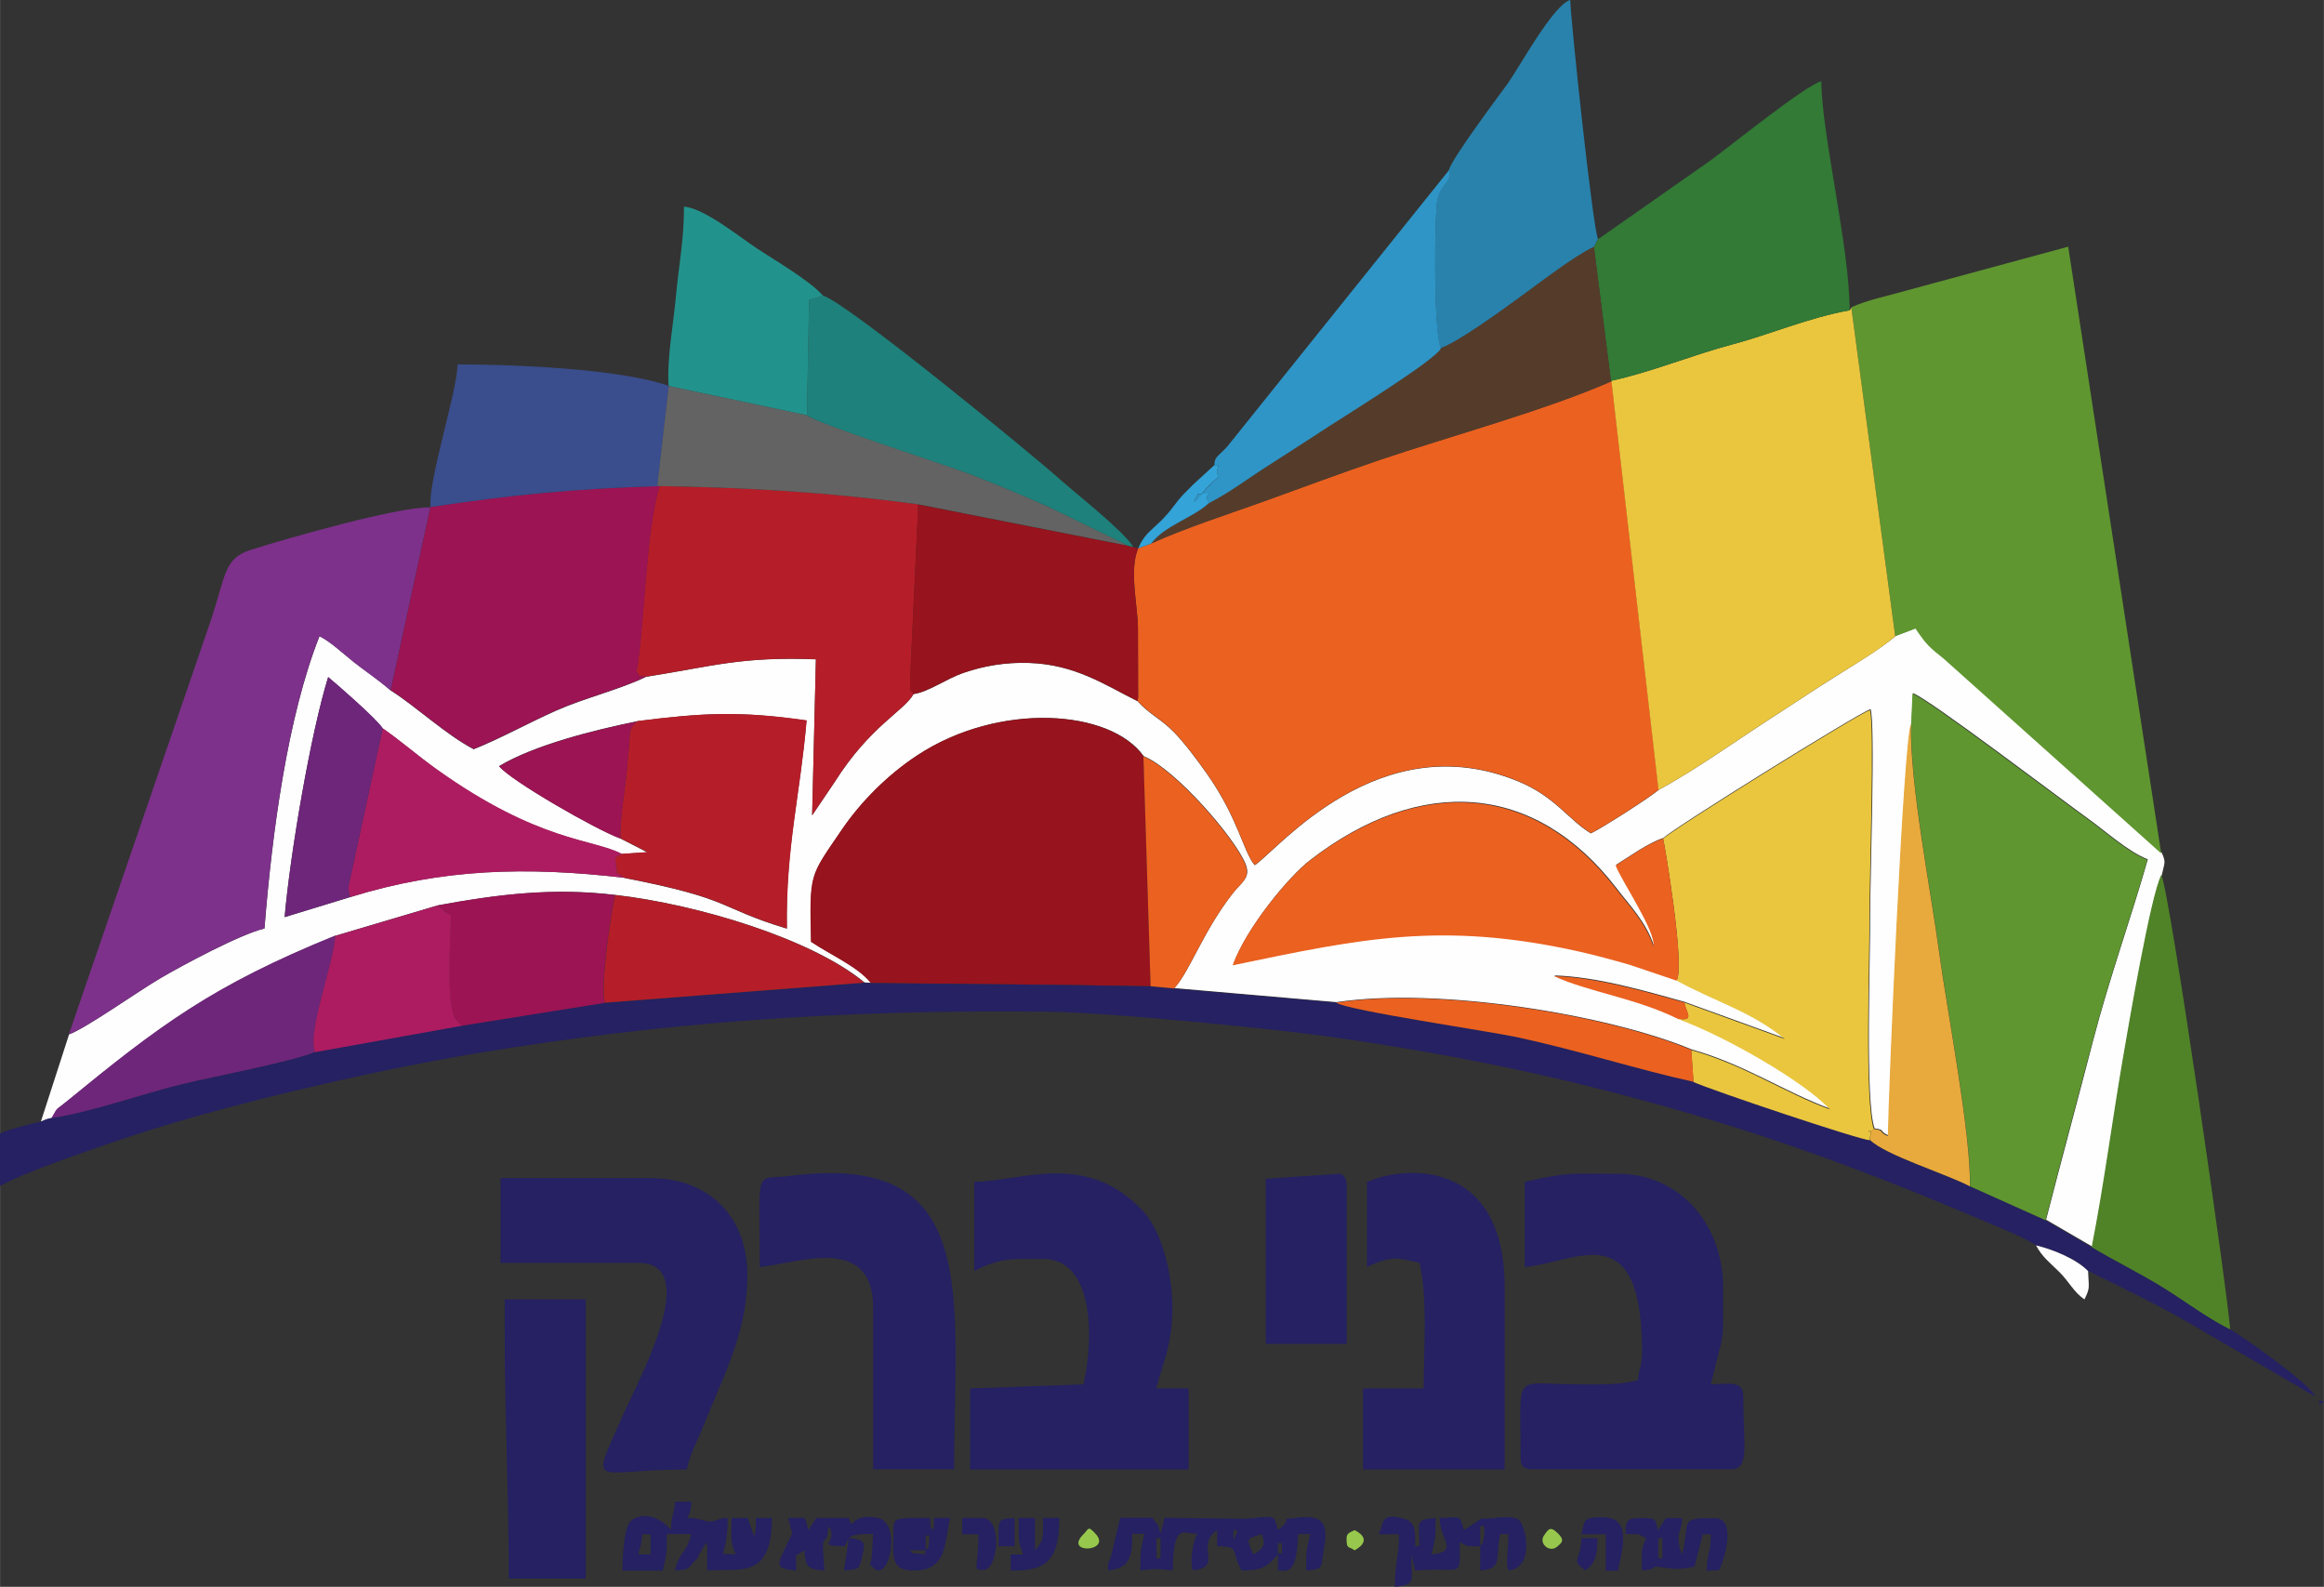 <?xml version="1.0" encoding="UTF-8"?>
<!DOCTYPE svg PUBLIC "-//W3C//DTD SVG 1.1//EN" "http://www.w3.org/Graphics/SVG/1.1/DTD/svg11.dtd">
<!-- Creator: CorelDRAW 2018 (64-Bit) -->
<svg xmlns="http://www.w3.org/2000/svg" xml:space="preserve" width="26.718mm" height="18.241mm" version="1.1" shape-rendering="geometricPrecision" text-rendering="geometricPrecision" image-rendering="optimizeQuality" fill-rule="evenodd" clip-rule="evenodd"
viewBox="0 0 135.67 92.63"
 xmlns:xlink="http://www.w3.org/1999/xlink">
 <rect x="0" y="0" width="135.67" height="92.63" fill="#333333" stroke="none"/>
 <g id="Bowtie">
  <g id="_2192055476128">
   <path fill="#FEFEFE" d="M36.45 51.24c-5.72,-0.66 -10.6,-0.55 -15.98,1.12l-3.86 1.18c0.32,-3.65 1.52,-10.71 2.54,-14.01 0.51,0.42 2.83,2.44 3.18,2.99 1.12,0.77 2,1.56 3.16,2.4 5.96,4.26 9.13,4.05 10.79,4.93l1.5 -0.1 -1.58 -0.81c-1.39,-0.5 -6.42,-3.39 -7.07,-4.22 2.06,-1.23 5.51,-2.1 8.07,-2.62 3.84,-0.49 5.97,-0.6 9.88,-0.04 -0.37,4.32 -1.23,7.45 -1.15,12.15 -4.1,-1.24 -3.03,-1.7 -9.49,-2.96zm74.2 -14.1c-0.89,0.75 -2.21,1.54 -3.4,2.29 -1.19,0.74 -2.26,1.46 -3.45,2.23 -2.37,1.52 -4.74,3.24 -6.97,4.45 -0.44,0.4 -3.38,2.28 -3.96,2.54 -1.3,-0.79 -2.1,-2.16 -4.25,-3.04 -8.11,-3.33 -14.01,3.99 -15.37,4.9 -0.66,-0.76 -0.96,-2.75 -2.82,-5.38 -0.59,-0.83 -1.27,-1.74 -1.88,-2.37 -0.75,-0.78 -1.43,-1.04 -2.15,-1.83 -1.88,-0.93 -3.63,-2.15 -6.37,-2.23 -1.31,-0.04 -2.58,0.17 -3.75,0.57 -1.08,0.37 -2.03,1.11 -2.95,1.25 -0.55,0.99 -2.54,1.86 -4.61,5.14l-1.31 1.94 0.22 -9.11c-4.35,-0.17 -5.99,0.4 -9.91,1.02 -1.49,0.73 -3.57,1.23 -5.24,1.97 -1.67,0.74 -3.27,1.64 -4.83,2.26 -1.66,-0.88 -3.28,-2.43 -4.84,-3.43 -0.72,-0.63 -1.51,-1.15 -2.14,-1.65 -0.59,-0.47 -1.45,-1.26 -2.02,-1.52 -1.87,4.73 -2.77,11.47 -3.21,17.06 -1.42,0.34 -4.83,2.17 -6.07,2.9 -1.35,0.79 -4.39,2.95 -5.34,3.28l-1.65 5.1c0.47,-0.21 0.36,-0.14 0.65,-0.22 0.4,-0.68 0.2,-0.4 0.84,-0.93 5.43,-4.45 8.51,-6.78 15.72,-9.71l5.96 -1.77c3.48,-0.64 6.73,-1.05 10.38,-0.61 4.86,0.56 11.48,2.58 14.54,5.11l0.38 0.02c-0.78,-0.96 -2.27,-1.58 -3.49,-2.4 -0.08,-4.07 -0.11,-3.74 1.8,-6.55 1.11,-1.63 2.68,-3.2 4.41,-4.34 4.75,-3.12 11.25,-2.69 13.2,0.06 1.85,0.76 5.3,4.73 5.94,6.28 0.33,0.81 -0.2,1.05 -0.71,1.69 -1.76,2.23 -2.53,4.58 -3.44,5.57l9.46 0.82c5.99,-0.9 15.87,0.73 20.74,2.76 3.12,0.88 5.48,2.51 8.09,3.46 -1.45,-1.61 -6.16,-4.3 -8.88,-5.28 -2.44,-1.21 -5.22,-1.58 -7.25,-2.5 2.48,0.07 5.28,0.89 7.62,1.54l5.87 2.13c-1.96,-1.6 -3.96,-2.13 -6.32,-3.41l-2.72 -0.92c-0.97,-0.28 -1.95,-0.56 -2.98,-0.78 -8,-1.79 -12.76,-0.74 -20.2,0.81 0.77,-2.15 3.25,-5.15 4.49,-6.1 6.43,-4.97 13.13,-4.57 17.91,1.66 0.74,0.97 1.74,1.99 2.16,3.34 0.16,-0.89 -1.88,-3.83 -2.2,-4.73 0.78,-0.48 1.85,-1.27 2.77,-1.57 0.46,-0.5 11.22,-7.19 12.08,-7.52 0.3,0.76 -0.03,10.16 -0.02,11.97 0.02,2.4 -0.31,11.01 0.26,12.51 0.65,0.08 0.22,0.15 0.81,0.41 0.04,-2.73 0.9,-23.01 1.35,-24.09l0.08 -1.73c1.01,0.39 8.61,6.17 10.2,7.31 1.01,0.72 2.4,1.98 3.51,2.39 -0.99,3.47 -2.24,6.92 -3.18,10.53 -0.91,3.52 -1.86,7.01 -2.76,10.51l2.7 1.57c0.72,-3.61 1.19,-7.34 1.82,-11.01 0.33,-1.93 1.64,-9.55 2.24,-10.7 0.15,-0.72 0.25,-0.69 0,-1.27l-12.7 -11.37c-0.82,-0.66 -0.98,-0.77 -1.65,-1.76l-1.18 0.45z"/>
   <path fill="#EB6120" d="M67.2 31.73l-0.76 0.28c-0.52,1.27 -0.04,3.2 -0.01,4.62l0.01 4.11c-0,-0.03 -0.02,0.12 -0.04,0.17 0.73,0.79 1.4,1.05 2.15,1.83 0.61,0.63 1.29,1.54 1.88,2.37 1.86,2.63 2.16,4.62 2.82,5.38 1.36,-0.91 7.26,-8.22 15.37,-4.9 2.14,0.88 2.95,2.24 4.25,3.04 0.58,-0.25 3.52,-2.14 3.96,-2.54l-2.75 -23.88 -0.02 0.05c-3.81,1.67 -9.45,3.21 -13.53,4.59 -2.3,0.78 -4.53,1.62 -6.79,2.43 -2.06,0.74 -4.55,1.54 -6.53,2.44z"/>
   <path fill="#5F9630" d="M108.08 17.96l2.56 19.18 1.18 -0.45c0.67,0.99 0.83,1.1 1.65,1.76l12.7 11.37 -5.43 -35.42 -9.48 2.57c-1.02,0.3 -2.2,0.52 -3.19,0.97z"/>
   <path fill="#EAC63E" d="M94.07 22.23l2.75 23.88c2.24,-1.21 4.6,-2.93 6.97,-4.45 1.19,-0.76 2.26,-1.49 3.45,-2.23 1.19,-0.74 2.52,-1.53 3.4,-2.29l-2.56 -19.18 -0.09 0.15c-2.34,0.41 -4.76,1.44 -6.85,1.99 -2.3,0.61 -4.82,1.65 -7.06,2.12z"/>
   <path fill="#97131D" d="M50.83 57.38c5.49,0.06 10.83,0.09 16.34,0.19l-0.42 -13.42c-1.95,-2.75 -8.45,-3.18 -13.2,-0.06 -1.73,1.13 -3.3,2.71 -4.41,4.34 -1.91,2.81 -1.88,2.48 -1.8,6.55 1.22,0.81 2.71,1.44 3.49,2.4z"/>
   <path fill="#252162" d="M35.32 58.53l-8.36 1.34 -8.58 1.54c-1.33,0.56 -5.96,1.43 -7.78,1.88 -2.3,0.56 -5.37,1.65 -7.59,1.97 -0.28,0.08 -0.17,0.01 -0.65,0.22 -0.5,0.09 -1.95,0.48 -2.36,0.68l0 3.07c1.64,-0.87 4.34,-1.77 6.29,-2.45 5.97,-2.1 15.29,-4.26 21.63,-5.31 10.5,-1.74 20.86,-2.56 33.29,-2.41 3.55,0.04 12.89,0.97 16.28,1.44 5.19,0.73 10.26,1.67 15.09,2.87 8.52,2.11 15.25,4.49 23.27,7.92 1.07,0.46 2.12,0.85 3.01,1.4 1.06,0.25 2.39,0.82 3.04,1.5 2.26,1.12 4.54,2.2 6.69,3.5l6.57 3.83c-0.26,-0.73 -4.64,-3.79 -4.96,-3.91 -1.37,-0.69 -2.63,-1.67 -3.99,-2.49 -1.3,-0.8 -2.73,-1.5 -4.09,-2.31l-2.7 -1.57 -4.41 -1.98c-1.37,-0.72 -4.98,-1.84 -5.83,-2.71 -0.55,0 -9.29,-2.93 -10.3,-3.4 -3.41,-0.75 -6.73,-1.84 -10.33,-2.61 -1.75,-0.37 -9.78,-1.54 -10.54,-2.01l-9.46 -0.82 -1.37 -0.13c-5.51,-0.11 -10.85,-0.13 -16.34,-0.19l-0.38 -0.02 -15.13 1.17z"/>
   <path fill="#5F9630" d="M111.57 42.23c-0.07,3.59 1.15,9.67 1.66,13.46 0.47,3.44 1.85,10.54 1.78,13.56l4.41 1.98c0.89,-3.5 1.84,-6.99 2.76,-10.51 0.94,-3.61 2.19,-7.06 3.18,-10.53 -1.11,-0.41 -2.5,-1.67 -3.51,-2.39 -1.6,-1.14 -9.19,-6.91 -10.2,-7.31l-0.08 1.73z"/>
   <path fill="#7D318B" d="M4.02 60.38c0.95,-0.33 4,-2.49 5.34,-3.28 1.24,-0.73 4.65,-2.57 6.07,-2.9 0.45,-5.6 1.34,-12.33 3.21,-17.06 0.58,0.26 1.43,1.05 2.02,1.52 0.63,0.5 1.42,1.02 2.14,1.65l2.32 -10.69c-1.82,-0.06 -8.29,1.78 -10.52,2.49 -1.53,0.49 -1.43,1.5 -2.29,4.09l-8.3 24.2z"/>
   <path fill="#EAC63E" d="M97.09 48.95c0.06,0.18 1.32,7.56 0.78,8.29 2.36,1.28 4.37,1.81 6.32,3.41l-5.87 -2.13c0.16,0.69 0.61,1.07 -0.38,0.96 2.72,0.98 7.42,3.67 8.88,5.28 -2.61,-0.95 -4.97,-2.59 -8.09,-3.46l0.13 1.86c1.02,0.47 9.75,3.4 10.3,3.4l0.01 -0.19c0,-0.01 0.01,-0.08 0.02,-0.1 0.2,-0.6 -0.5,0.06 0.21,-0.34 -0.57,-1.5 -0.24,-10.11 -0.26,-12.51 -0.01,-1.82 0.31,-11.21 0.02,-11.97 -0.86,0.33 -11.61,7.02 -12.08,7.52z"/>
   <path fill="#B51E29" d="M37.72 39.5c3.91,-0.62 5.56,-1.18 9.91,-1.02l-0.22 9.11 1.31 -1.94c2.07,-3.28 4.05,-4.14 4.61,-5.14 -0.31,-0.42 -0.16,0.05 -0.19,-1.03l0.47 -10.04c-5.27,-0.71 -9.88,-0.98 -15.24,-1.07l0.14 0.01c-0.79,2.31 -0.88,8 -1.35,10.85 0.45,0.48 -0.25,0.16 0.55,0.27z"/>
   <path fill="#9C1454" d="M25.13 29.6l-2.32 10.69c1.55,1 3.18,2.55 4.84,3.43 1.56,-0.63 3.17,-1.52 4.83,-2.26 1.67,-0.74 3.75,-1.23 5.24,-1.97 -0.81,-0.11 -0.1,0.21 -0.55,-0.27 0.47,-2.85 0.56,-8.53 1.35,-10.85 -4.79,0.14 -8.68,0.51 -13.39,1.22z"/>
   <path fill="#EB6120" d="M97.87 57.24c0.54,-0.73 -0.72,-8.11 -0.78,-8.29 -0.92,0.29 -1.99,1.09 -2.77,1.57 0.33,0.9 2.36,3.84 2.2,4.73 -0.42,-1.35 -1.41,-2.37 -2.16,-3.34 -4.78,-6.24 -11.47,-6.63 -17.91,-1.66 -1.24,0.96 -3.72,3.95 -4.49,6.1 7.44,-1.55 12.2,-2.59 20.2,-0.81 1.02,0.23 2,0.5 2.98,0.78l2.72 0.92z"/>
   <path fill="#327A35" d="M93.3 13.94l-0.25 0.48 1 7.86 0.02 -0.05c2.24,-0.48 4.76,-1.52 7.06,-2.12 2.1,-0.55 4.51,-1.59 6.85,-1.99 0,-3.7 -1.65,-10.35 -1.65,-13.38 -0.95,0.25 -5.32,3.79 -6.48,4.63l-6.55 4.59z"/>
   <path fill="#252162" d="M89.01 69l0 4.96c3,-0.25 6.85,-3.14 6.85,4.96 0,0.81 -0.17,0.91 -0.24,1.65 -1.23,0.29 -2.02,0.24 -3.54,0.24 -3.83,-0.01 -3.31,-0.84 -3.31,4.25 0,0.54 0.16,0.71 0.71,0.71l11.58 0c1.11,0 0.71,-1.45 0.71,-4.25 0,-1 -0.92,-0.71 -1.89,-0.71 0.78,-3.36 0.71,-1.92 0.71,-5.67 0,-3.64 -2.49,-6.62 -6.14,-6.62 -2.69,0 -2.81,-0.14 -5.43,0.47z"/>
   <path fill="#252162" d="M56.87 69l0 5.2c1.49,-0.79 2.3,-0.71 4.02,-0.71 3.04,0 2.95,4.79 2.36,7.32l-6.62 0.24 0 4.73 12.76 0 0 -4.73 -1.89 0c0.33,-1.41 0.94,-2.42 0.94,-4.73 0,-2.09 -0.66,-4.5 -1.71,-5.62 -3.3,-3.53 -6.99,-1.77 -9.87,-1.71z"/>
   <path fill="#252162" d="M29.23 73.72l8.03 0c3.79,0 0.01,6.83 -0.94,8.99 -1.91,4.35 -1.76,3.07 3.77,3.07 0.24,-1.03 0.6,-1.62 0.98,-2.56 0.34,-0.86 0.77,-1.83 1.11,-2.67 0.74,-1.8 1.45,-3.73 1.45,-6.11 0,-3.42 -2.24,-5.67 -5.67,-5.67l-8.74 0 0 4.96z"/>
   <path fill="#97131D" d="M53.33 40.51c0.92,-0.15 1.87,-0.88 2.95,-1.25 1.17,-0.4 2.43,-0.61 3.75,-0.57 2.74,0.08 4.49,1.29 6.37,2.23 0.02,-0.06 0.04,-0.2 0.04,-0.17l-0.01 -4.11c-0.03,-1.42 -0.52,-3.35 0.01,-4.62l-0.28 -0.08 -0.29 -0.07 -12.27 -2.42 -0.47 10.04c0.02,1.09 -0.12,0.61 0.19,1.03z"/>
   <path fill="#2882AC" d="M84.59 9.91c0.24,0.59 -0.45,0.8 -0.68,1.71 -0.16,0.65 -0.26,7.67 0.2,8.71 1.06,-0.38 3.66,-2.28 4.61,-2.97 1.19,-0.86 3.15,-2.38 4.32,-2.94l0.25 -0.48c-0.3,-0.55 -1.62,-12.98 -1.62,-13.94 -0.98,0.26 -3.02,4 -3.64,4.86 -0.48,0.66 -3.26,4.37 -3.44,5.05z"/>
   <path fill="#252162" d="M79.8 69l0 4.96c1.46,-0.7 1.89,-0.51 3.07,-0.24 0.49,2.12 0.24,5.07 0.24,7.33l-3.54 0 0 4.73 8.27 0 0 -10.63c0,-7.63 -6.01,-7.11 -8.03,-6.14z"/>
   <path fill="#553C2A" d="M84.12 20.33c-0.34,0.68 -5.41,3.81 -6.54,4.55 -1.26,0.82 -2.17,1.42 -3.45,2.23 -1.21,0.77 -2.27,1.59 -3.55,2.25 -0.92,0.87 -2.57,1.3 -3.38,2.37 1.98,-0.9 4.47,-1.7 6.53,-2.44 2.26,-0.81 4.48,-1.65 6.79,-2.43 4.08,-1.38 9.72,-2.91 13.53,-4.59l-1 -7.86c-1.18,0.56 -3.14,2.08 -4.32,2.94 -0.95,0.69 -3.54,2.59 -4.61,2.97z"/>
   <path fill="#B51E29" d="M37.21 42.1c-0.55,0.42 -0.41,0.67 -0.5,1.54 -0.06,0.57 -0.1,1.12 -0.16,1.71 -0.12,1.09 -0.36,2.51 -0.34,3.58l1.58 0.81 -1.5 0.1c-0.21,0.25 -0.5,-0.12 -0.3,0.86 0.09,0.45 -0.4,-0.06 0.46,0.54 6.46,1.26 5.39,1.72 9.49,2.96 -0.07,-4.7 0.78,-7.83 1.15,-12.15 -3.91,-0.56 -6.04,-0.44 -9.88,0.04z"/>
   <path fill="#252162" d="M44.35 73.96c2.06,-0.17 6.62,-2 6.62,2.36l0 9.45 4.73 0c0,-10.18 1.65,-18.57 -9.57,-17.13 -2.13,0.27 -1.78,-0.71 -1.78,5.31z"/>
   <path fill="#508328" d="M122.11 72.8c1.36,0.81 2.79,1.51 4.09,2.31 1.35,0.83 2.62,1.81 3.99,2.49 0,-1.11 -3.56,-25.91 -4.02,-26.51 -0.61,1.15 -1.91,8.77 -2.24,10.7 -0.63,3.67 -1.11,7.4 -1.82,11.01z"/>
   <path fill="#3A4D8C" d="M25.13 29.6c4.71,-0.72 8.6,-1.09 13.39,-1.22l-0.14 -0.01 0.67 -5.84c-2.84,-1.01 -9.13,-1.26 -12.34,-1.26 -0.04,1.68 -1.73,6.77 -1.58,8.34z"/>
   <path fill="#636363" d="M38.37 28.37c5.36,0.09 9.97,0.36 15.24,1.07l12.27 2.42 -4.55 -2.22c-1.54,-0.7 -3,-1.3 -4.67,-1.95 -1.37,-0.54 -9.05,-2.99 -9.55,-3.45l-8.07 -1.71 -0.67 5.84z"/>
   <path fill="#2F95C6" d="M70.88 27.17c0.55,0 0.02,-0.08 0.24,0.71 -0.68,0.46 -1.14,1.32 -1.42,1.42l0.24 -0.47c1.25,0 0.2,-0.1 0.64,0.54 1.28,-0.66 2.34,-1.49 3.55,-2.25 1.27,-0.81 2.19,-1.41 3.45,-2.23 1.14,-0.74 6.2,-3.87 6.54,-4.55 -0.46,-1.04 -0.37,-8.06 -0.2,-8.71 0.22,-0.91 0.92,-1.12 0.68,-1.71l-12.95 16.14c-0.6,0.66 -0.74,0.56 -0.76,1.13z"/>
   <path fill="#1E817B" d="M47.1 24.24c0.51,0.47 8.18,2.92 9.55,3.45 1.66,0.65 3.12,1.25 4.67,1.95l4.55 2.22 0.29 0.07c-0.58,-0.94 -3.15,-2.95 -4.19,-3.87 -1.63,-1.46 -12.46,-10.35 -13.93,-10.81 -0.05,0.02 -0.12,0.04 -0.14,0.04 -0.02,0.01 -0.11,0.04 -0.14,0.04l-0.53 0.15 -0.12 6.75z"/>
   <path fill="#252162" d="M29.46 77.74c0,5.08 0.24,9.34 0.24,14.41l4.49 0 0 -16.3 -4.73 0 0 1.89z"/>
   <path fill="#22938C" d="M39.04 22.53l8.07 1.71 0.12 -6.75 0.53 -0.15c0.03,-0.01 0.11,-0.04 0.14,-0.04 0.02,-0.01 0.1,-0.02 0.14,-0.04 -0.74,-0.87 -2.84,-2.08 -3.9,-2.79 -1.04,-0.69 -3.03,-2.31 -4.21,-2.41 0,1.99 -0.31,3.43 -0.47,5.21 -0.14,1.61 -0.54,3.66 -0.43,5.27z"/>
   <path fill="#AD1C61" d="M20.47 52.36c5.39,-1.66 10.27,-1.78 15.98,-1.12 -0.86,-0.6 -0.37,-0.09 -0.46,-0.54 -0.2,-0.98 0.09,-0.61 0.3,-0.86 -1.66,-0.88 -4.83,-0.68 -10.79,-4.93 -1.16,-0.83 -2.05,-1.62 -3.16,-2.4l-2 9.24c0.01,0.53 0.07,0.49 0.13,0.61z"/>
   <path fill="#E8AA3C" d="M109.41 65.91c-0.71,0.41 -0,-0.26 -0.21,0.34 -0,0.01 -0.01,0.08 -0.02,0.1l-0.01 0.19c0.84,0.87 4.46,1.99 5.83,2.71 0.07,-3.02 -1.31,-10.13 -1.78,-13.56 -0.51,-3.79 -1.73,-9.87 -1.66,-13.46 -0.45,1.08 -1.31,21.36 -1.35,24.09 -0.59,-0.25 -0.16,-0.33 -0.81,-0.41z"/>
   <path fill="#9C1454" d="M25.53 52.86l0.45 0.38c0.04,0.02 0.13,0.07 0.16,0.09 0.03,0.02 0.11,0.05 0.17,0.08 0,1.03 -0.31,5.24 0.25,6.05 0.03,0.05 0.09,0.1 0.12,0.14 0.03,0.04 0.11,0.11 0.13,0.14 0.03,0.03 0.1,0.09 0.14,0.14l8.36 -1.34c-0.31,-0.8 0.36,-5.35 0.59,-6.29 -3.65,-0.44 -6.9,-0.04 -10.38,0.61z"/>
   <path fill="#6E267A" d="M3.01 65.26c2.22,-0.31 5.3,-1.41 7.59,-1.97 1.82,-0.44 6.45,-1.32 7.78,-1.88 -0.44,-1.23 1.1,-5.1 1.19,-6.8 -7.22,2.93 -10.29,5.27 -15.72,9.71 -0.65,0.53 -0.45,0.25 -0.84,0.93z"/>
   <path fill="#B51E29" d="M35.32 58.53l15.13 -1.17c-3.06,-2.54 -9.68,-4.56 -14.54,-5.11 -0.23,0.94 -0.9,5.49 -0.59,6.29z"/>
   <path fill="#AD1C61" d="M19.57 54.62c-0.1,1.69 -1.64,5.56 -1.19,6.8l8.58 -1.54c-0.04,-0.05 -0.11,-0.11 -0.14,-0.14 -0.03,-0.03 -0.1,-0.1 -0.13,-0.14 -0.03,-0.04 -0.09,-0.1 -0.12,-0.14 -0.55,-0.81 -0.25,-5.03 -0.25,-6.05 -0.06,-0.03 -0.14,-0.06 -0.17,-0.08 -0.03,-0.02 -0.13,-0.07 -0.16,-0.09l-0.45 -0.38 -5.96 1.77z"/>
   <path fill="#EB6120" d="M67.17 57.57l1.37 0.13c0.92,-1 1.68,-3.34 3.44,-5.57 0.51,-0.64 1.04,-0.88 0.71,-1.69 -0.64,-1.55 -4.09,-5.52 -5.94,-6.28l0.42 13.42z"/>
   <path fill="#252162" d="M73.89 68.81l-0 9.64 4.73 0 0 -9.22c0,-0.37 -0.15,-0.73 -0.47,-0.71l-4.25 0.29z"/>
   <path fill="#6E267A" d="M20.47 52.36c-0.06,-0.11 -0.11,-0.08 -0.13,-0.61l2 -9.24c-0.36,-0.56 -2.67,-2.57 -3.18,-2.99 -1.03,3.3 -2.23,10.36 -2.54,14.01l3.86 -1.18z"/>
   <path fill="#EB6120" d="M78 58.53c0.76,0.47 8.8,1.64 10.54,2.01 3.6,0.77 6.92,1.86 10.33,2.61l-0.13 -1.86c-4.87,-2.03 -14.75,-3.67 -20.74,-2.76z"/>
   <path fill="#9C1454" d="M36.21 48.94c-0.02,-1.07 0.22,-2.49 0.34,-3.58 0.06,-0.59 0.1,-1.14 0.16,-1.71 0.09,-0.87 -0.05,-1.12 0.5,-1.54 -2.56,0.52 -6.01,1.39 -8.07,2.62 0.64,0.83 5.68,3.72 7.07,4.22z"/>
   <path fill="#252162" d="M67.51 89.79l0.24 0 0 1.18 -0.24 0 0 -1.18zm7.09 0.95c0,-1.21 -0,-0.39 0.24,-0.71 0,1.25 -0,0.35 -0.24,0.71zm-1.42 0c-0.41,-0.86 -0.48,-0.93 0.47,-1.18 0.24,0.57 0.16,0.8 -0.47,1.18zm-1.18 -1.18c0,-0.6 0.37,-0.04 0.14,0 -0,0 -0.14,0.66 -0.14,0zm-0.95 -0.24l0.13 -0.51 -0.13 0.51zm0 0l0 0.94c1.37,0.03 0.77,0.19 1.42,1.42 1.31,0 1.55,-0.28 2.13,-0.94l0 0.94c0.44,-0.04 1.12,0.43 1.18,-2.13l0.71 0c-0.21,0.9 -0.24,0.94 -0.24,2.13 1.03,-0.09 0.84,-0.13 1.02,-1.13 0.23,-1.31 0.23,-2.17 -1.48,-1.96 -1.4,0.17 -0.09,-0.08 -1.19,0.72 -0.26,-0.98 -0.11,-0.77 -1.98,-0.65l-4.63 -0.06 -0.24 0.94c-0.19,-0.7 -0.1,-0.38 -0.47,-0.94l-1.89 0 -0.54 2.29c-0.14,0.42 -0.15,0.08 -0.17,0.78 1.26,-0.1 1.42,-0.78 1.42,-2.13l0.71 0c-0.21,0.9 -0.24,0.94 -0.24,2.13 1.33,-0.11 0.56,-0.11 1.89,0 0.06,-2.83 0.59,-2.13 1.42,-2.13 -0.3,0.63 -0.41,1.71 -0.24,2.13 1.84,-0.2 0.07,-1.38 1.42,-2.36z"/>
   <path fill="#252162" d="M37.5 89.56l0.47 0 0 1.18 -0.71 0c0.13,-0.54 0.18,-0.54 0.24,-1.18zm3.78 0.47l0.13 -0.51 -0.13 0.51zm0 0l0 1.65c1.86,-0.15 3.78,0.58 3.78,-3.07l-0.94 0c0,0.5 0.03,0.62 -0.09,1.09l-0.38 -1.09 -0.94 0c0,1.05 -0.12,1.38 0.24,2.13 -1.29,-0.14 -0.47,0.47 -0.47,-2.13 -0.64,0.01 -0.68,0.27 -1.23,0.19 -0.06,-0.01 -0.22,-0.07 -0.28,-0.08 -0.41,-0.08 -0.32,-0.11 -0.85,-0.11 0.21,-0.43 0.18,-0.3 0.24,-0.95l-0.95 0c-0.08,0.92 -0.21,0.62 -0.24,1.65 -0.87,-1.01 -1.91,-0.96 -2.38,-0.49 -0.36,0.36 -0.46,2.11 -0.46,2.86l2.36 0c0.21,-0.9 0.24,-0.94 0.24,-2.13l1.42 0c-0.28,1.2 -0.67,0.93 -0.95,2.13 0.78,-0.06 0.7,-0.04 1.13,-0.52 0.41,-0.45 0.09,-0.13 0.37,-0.57 0.32,-0.49 0.02,-0.14 0.38,-0.56z"/>
   <path fill="#252162" d="M86.41 90.26l0 -1.18 0.24 0c0,0.18 0.02,0.53 -0.02,0.69 -0.11,0.46 -0.06,0.25 -0.22,0.49zm0 0l0 1.42c1.36,-0.11 0.85,-0.7 1.18,-2.13l0.47 0c0,1.05 -0.18,1.69 0,2.13 1.59,-0.17 1,-2.72 0.59,-2.97 -0.46,-0.28 -1.32,-0.08 -1.83,-0.06 -0.05,0 -0.12,-0 -0.17,-0 -0.05,0 -0.12,-0.01 -0.17,-0l-1.02 0.67c-0.26,-0.97 -0.18,-0.71 -1.42,-0.71 0.03,1.33 1.17,1.95 -0.47,2.13 0.21,-0.9 0.24,-0.94 0.24,-2.13 -1.26,0.1 -0.95,0.29 -0.95,1.65l-0.24 0c0,-1 0.02,-1.44 -0.78,-1.64 -1.27,-0.32 -1.04,0.3 -1.35,0.94l1.18 0c0,1.35 -0.24,1.63 -0.24,3.07 1.31,-0.11 0.95,-0.43 0.95,-1.89l0.24 0.94c2.81,-0.23 2.6,0.56 2.6,-1.65 0.63,0.3 0.25,0.22 1.18,0.24z"/>
   <path fill="#252162" d="M96.81 89.79l0.24 0 0 1.18 -0.24 0 0 -1.18zm-1.89 -0.24c0.93,0.02 0.55,-0.06 1.18,0.24 -0.35,0.73 -0.24,0.87 -0.24,1.89 1.32,-0.14 0.14,-0.34 1.42,-0.15 0.54,0.08 0.93,0.08 1.65,-0.08 0.15,-0.65 0.32,-1.24 0.47,-1.89l0.47 0c0,1.19 -0.21,1.06 -0.24,2.13 0.94,-0.08 0.64,0.19 0.98,-0.67 0.03,-0.08 0.77,-2.4 -0.51,-2.4 -2.14,0 -1.42,0.11 -1.89,2.13l-0.14 -0.34c-0.22,-1.11 0.06,-0.75 0.14,-1.79l-0.95 0 -0.47 0.71c-0.19,-0.73 -0.04,-0.71 -1.18,-0.71 -0.67,0 -0.71,0.27 -0.71,0.94z"/>
   <path fill="#252162" d="M49.55 89.79c0.28,-0.18 -0,-0.11 0.51,-0.2 0.33,-0.06 0.57,-0.04 0.9,-0.04 0,0.44 -0.04,0.77 -0.06,1.18 -0.05,0.96 -0.35,0.35 0.1,0.8 0.9,0.9 1.7,-2.68 0.18,-2.94 -1.62,-0.28 -1.36,0.91 -1.63,0.02l-1.89 0 -0.47 0.71c-0.25,-0.95 -0.06,-0.68 -1.18,-0.71 0.29,1.24 0.35,0.61 -0.17,1.74 -0.43,0.95 -0.67,1.22 0.64,1.33 0.03,-1.21 -0.21,-0.68 0.47,-1.18 0.08,0.99 0.19,1.1 1.18,1.18 -0.24,-2.91 0.09,-0.89 0.24,-2.6 0.65,1.02 -0.9,1.14 0.94,1.18l0.24 -0.47z"/>
   <path fill="#252162" d="M54.04 90.5c-0.25,0.31 0.4,0.26 -0.47,0.19 -0.52,-0.04 -0.2,0.01 -0.47,-0.19l0.94 0zm0 0l0 -0.94c0.28,0.44 0.27,-0.53 0.19,0.47 -0.04,0.5 -0.03,0.21 -0.19,0.47zm-0.94 0l0 0zm-0.94 -1.18c0,1.48 -0.24,2.36 1.18,2.36 1.95,0 1.77,-1.54 2.13,-3.07l-0.95 0 0 0.71c-0.22,-0.29 -0.15,0.27 -0.24,-0.71l-0.95 0 -0.24 0c-0.67,0.06 -0.94,-0.01 -0.94,0.71z"/>
   <path fill="#252162" d="M59.47 89.56c0,0.64 0.11,0.65 0.24,1.18l-0.71 0 0 0.94c1.83,0 2.84,-0.3 2.84,-3.07l-0.95 0c0,1.06 0.09,1.24 -0.47,1.89l0 -1.89 -0.95 0 0 0.94z"/>
   <path fill="#33A3D8" d="M66.44 32.01l0.76 -0.28c0.81,-1.07 2.46,-1.5 3.38,-2.37 -0.44,-0.64 0.62,-0.54 -0.64,-0.54l-0.24 0.47c0.27,-0.1 0.73,-0.96 1.42,-1.42 -0.22,-0.79 0.31,-0.7 -0.24,-0.71l-1.23 1.13c-0.51,0.52 -0.71,0.68 -1.12,1.24 -1,1.35 -1.62,1.37 -2.08,2.47z"/>
   <path fill="#EB6120" d="M97.95 59.48c0.98,0.11 0.54,-0.28 0.38,-0.96 -2.34,-0.65 -5.15,-1.47 -7.62,-1.54 2.03,0.93 4.81,1.29 7.25,2.5z"/>
   <path fill="#252162" d="M92.32 89.56l1.42 0 0 2.13 0.71 0c0.41,-1.76 0.67,-3.14 -0.95,-3.12 -1.12,0.02 -0.96,0.14 -1.18,0.99z"/>
   <path fill="#252162" d="M56.17 89.56l0.95 0c0,2.06 -0.39,2.05 0.25,2.09 0.92,0.06 1.18,-3.04 -0.02,-3.04l-1.18 0 0 0.94z"/>
   <path fill="#FEFEFE" d="M121.9 74.2c-0.65,-0.68 -1.99,-1.25 -3.04,-1.5 0.4,0.72 0.77,0.96 1.36,1.55 0.57,0.56 0.84,1.18 1.47,1.6 0.34,-0.7 0.25,-0.65 0.21,-1.65z"/>
   <path fill="#252162" d="M92.55 91.68c0.59,-0.43 0.69,-0.89 0.71,-1.89l-0.94 0c-0.03,1.41 -0.68,1.22 0.24,1.89z"/>
   <path fill="#252162" d="M49.55 89.79l-0.28 1.88c0.93,-0.07 0.87,-0.03 1.08,-0.89 0.16,-0.68 0.19,-0.92 -0.8,-1z"/>
   <path fill="#252162" d="M58.29 89.32l0 0.94 0.94 0 0 -1.65c-0.67,0.06 -0.94,-0.01 -0.94,0.71z"/>
   <path fill="#97C84D" d="M63.25 89.56c-1.19,1.19 1.66,1.03 0.72,-0.01 -0.48,-0.53 -0.41,-0.29 -0.72,0.01z"/>
   <path fill="#97C84D" d="M90.19 89.56c-0.45,0.52 0.28,1.12 0.72,0.72 0.23,-0.21 0.48,-0.33 0.04,-0.77 -0.49,-0.49 -0.58,-0.16 -0.77,0.05z"/>
   <path fill="#97C84D" d="M78.61 89.79c0,0.67 0.1,0.44 0.47,0.71 1.18,-0.66 0.04,-1.15 0,-1.18 -0.21,0.12 -0.47,0.15 -0.47,0.47z"/>
   <polygon fill="#252162" points="135.4,81.76 135.4,81.99 135.67,81.8 "/>
   <polygon fill="#252162" points="135.4,81.76 135.16,81.52 "/>
  </g>
 </g>
</svg>
